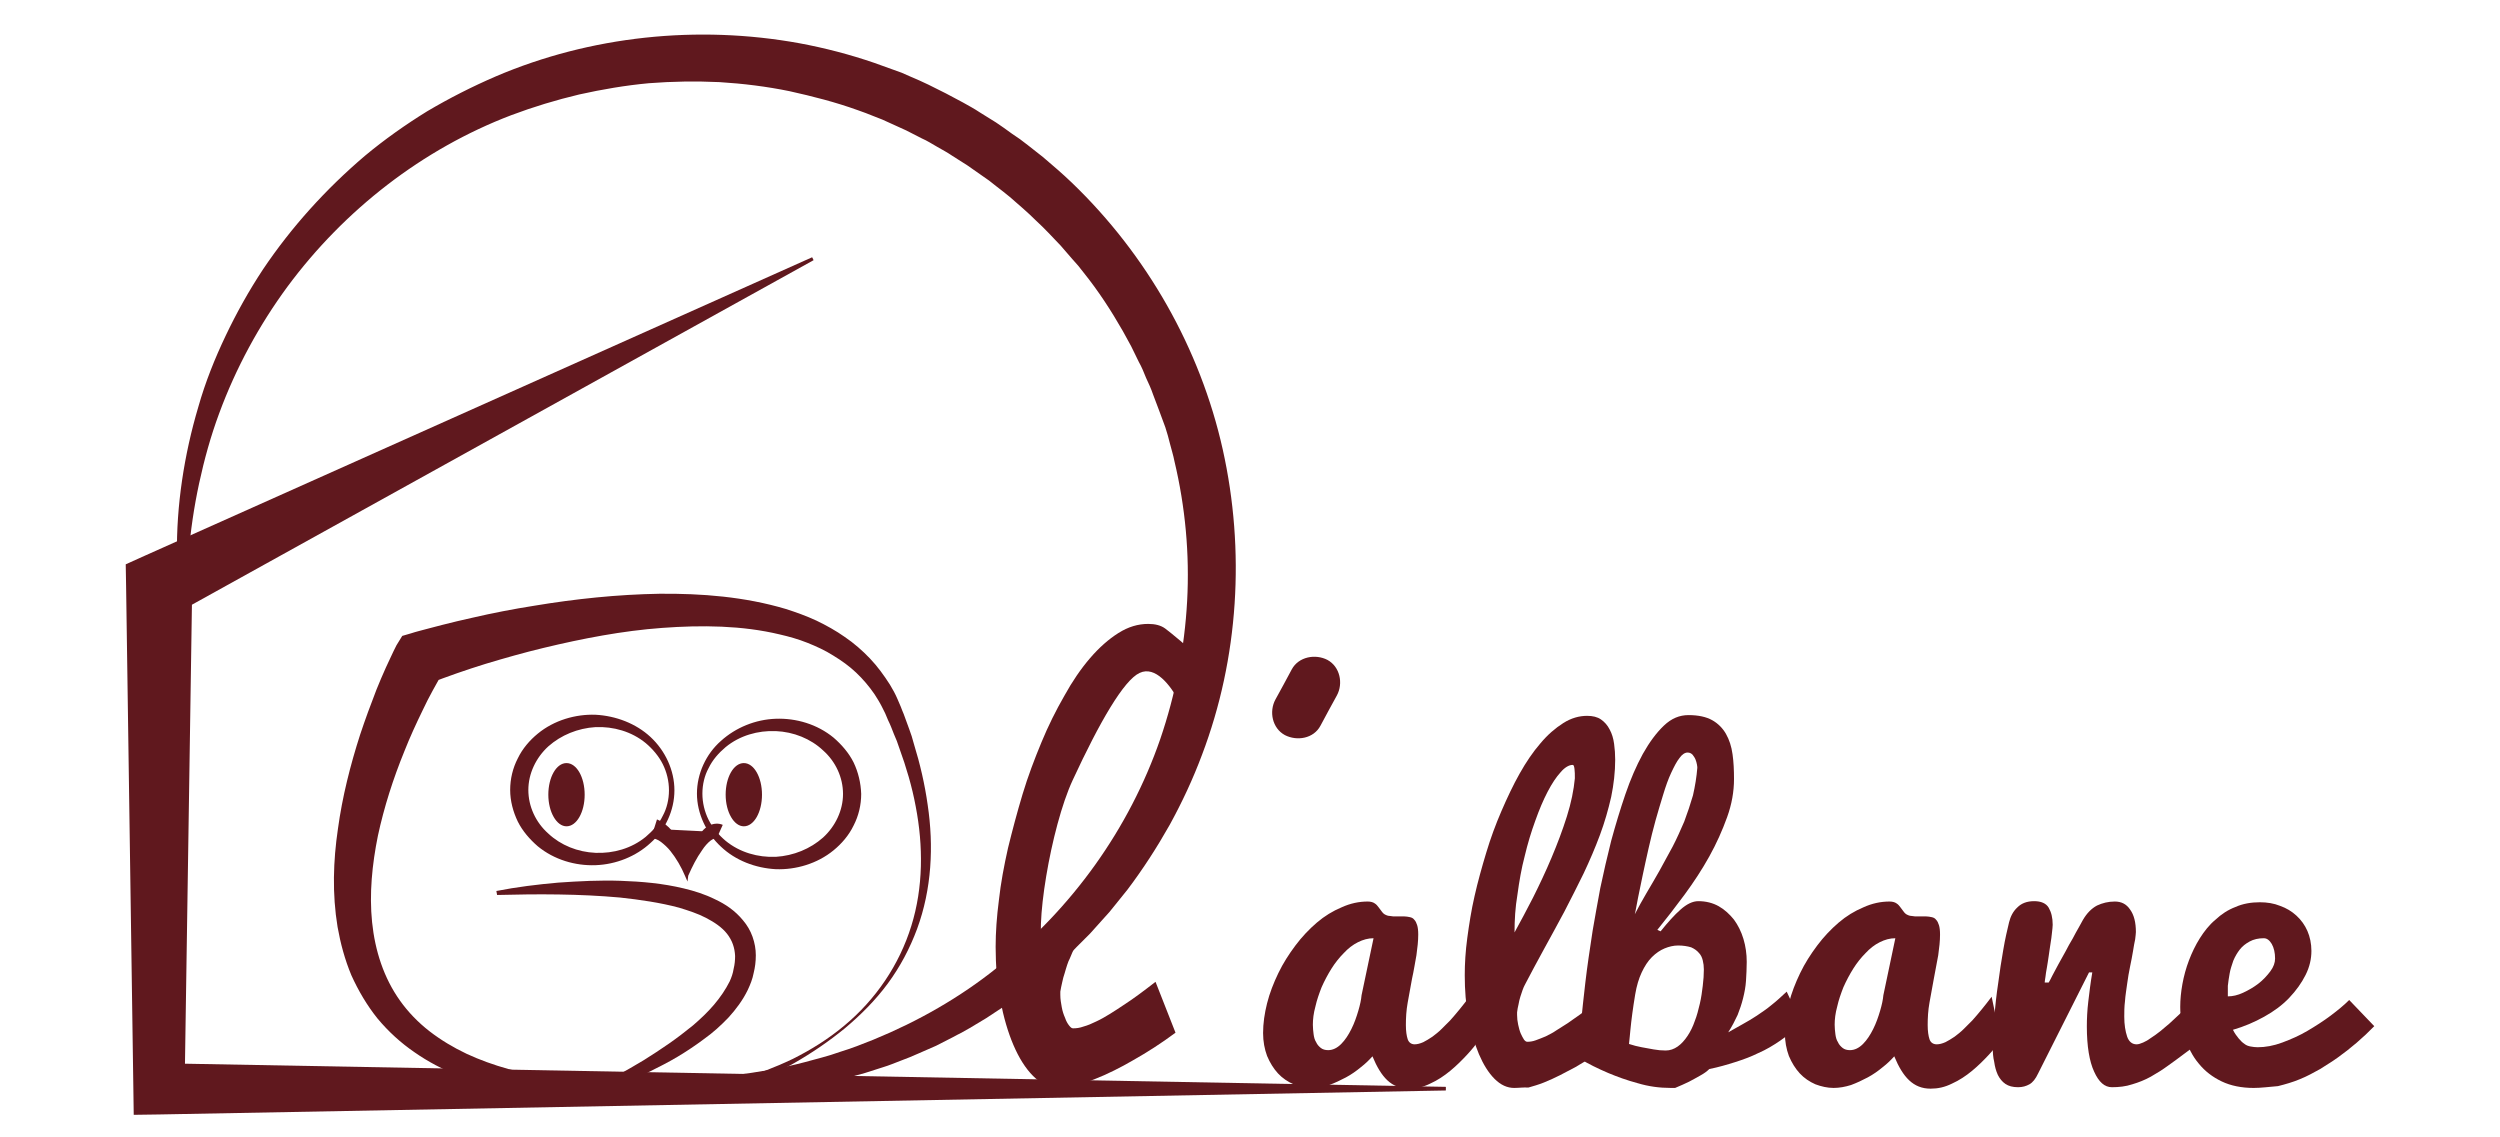 <?xml version="1.0" encoding="utf-8"?>
<!-- Generator: Adobe Illustrator 19.2.1, SVG Export Plug-In . SVG Version: 6.00 Build 0)  -->
<svg version="1.1" id="Calque_1" xmlns="http://www.w3.org/2000/svg" xmlns:xlink="http://www.w3.org/1999/xlink" x="0px" y="0px"
	 viewBox="0 0 688 312.9" style="enable-background:new 0 0 688 312.9;" xml:space="preserve">
<style type="text/css">
	.st0{fill:#60181E;}
	.st1{fill:none;}
</style>
<title>logo</title>
<g>
	<path class="st0" d="M201.9,295.9c6.6-0.8,13.2-1.9,19.6-3.6c1.6-0.4,3.2-0.9,4.8-1.3l2.4-0.7l2.4-0.8c1.6-0.5,3.1-1,4.7-1.6
		l4.6-1.8c12.2-5,23.8-11.6,34-19.8c20.6-16.2,36.4-38.3,44.9-62.9c4.2-12.3,6.7-25.1,7.4-38c0.7-12.9-0.5-25.9-3.5-38.5
		c-0.3-1.6-0.8-3.1-1.2-4.7c-0.4-1.6-0.8-3.1-1.3-4.6L319,113l-1.7-4.5c-0.5-1.5-1.2-3-1.9-4.5c-0.6-1.5-1.2-3-2-4.4l-2.1-4.3
		l-2.3-4.2c-3.2-5.6-6.7-11-10.8-16.1l-1.5-1.9l-1.6-1.8c-1.1-1.2-2.1-2.5-3.2-3.7c-2.2-2.3-4.4-4.7-6.8-6.9
		c-2.3-2.3-4.8-4.4-7.2-6.5c-1.2-1-2.5-2-3.8-3l-1.9-1.5l-2-1.4l-4-2.8l-4.1-2.6c-1.3-0.9-2.8-1.7-4.2-2.5c-1.4-0.8-2.8-1.7-4.2-2.3
		l-4.3-2.2c-1.5-0.7-2.9-1.3-4.4-2l-2.2-1l-2.3-0.9c-1.5-0.6-3-1.2-4.5-1.7c-6.1-2.2-12.4-3.8-18.7-5.2c-6.3-1.3-12.8-2.1-19.3-2.5
		c-6.5-0.3-13-0.2-19.4,0.3c-6.5,0.6-12.9,1.7-19.2,3.1c-6.3,1.5-12.6,3.4-18.7,5.7c-24.4,9.3-45.9,26-61.6,47.2
		c-7.8,10.6-14.2,22.4-18.8,34.9c-2.3,6.2-4.1,12.7-5.5,19.2c-1.4,6.5-2.4,13.2-2.9,19.9l-3.2-0.1c-0.1-6.9,0.4-13.8,1.4-20.6
		s2.5-13.6,4.5-20.3c1.9-6.7,4.5-13.2,7.5-19.5S68.5,80,72.4,74.1c7.8-11.6,17.3-22.1,28-31.2c5.4-4.5,11.2-8.6,17.2-12.3
		c6.1-3.6,12.4-6.8,18.9-9.6c26-11.1,55.5-14.2,83.5-9.1c7,1.3,13.9,3.1,20.6,5.4c1.7,0.6,3.3,1.2,5,1.8l2.5,0.9l2.5,1.1
		c1.6,0.7,3.3,1.4,4.9,2.2l4.8,2.4c1.6,0.8,3.1,1.7,4.7,2.5c1.6,0.9,3.1,1.7,4.6,2.7l4.5,2.8c1.5,1,2.9,2,4.4,3.1l2.2,1.5l2.1,1.6
		c1.4,1.1,2.8,2.2,4.2,3.3c2.7,2.3,5.4,4.6,8,7.1c20.6,19.8,35.3,45.6,41.5,73.4s4.4,57.4-5.7,84c-2.5,6.7-5.5,13.1-8.9,19.3
		c-3.5,6.2-7.3,12.1-11.6,17.8c-1.1,1.4-2.2,2.7-3.3,4.1l-1.7,2.1c-0.6,0.7-1.2,1.3-1.8,2l-3.5,3.9l-3.7,3.7
		c-0.6,0.6-1.2,1.3-1.9,1.9l-2,1.8c-1.3,1.2-2.6,2.4-4,3.5c-2.8,2.2-5.4,4.5-8.3,6.5l-2.1,1.5l-1.1,0.8l-1.1,0.7l-4.4,2.9
		c-1.5,0.9-3,1.8-4.5,2.7l-2.3,1.3c-0.8,0.4-1.6,0.8-2.3,1.2l-4.7,2.4l-4.8,2.1c-1.6,0.7-3.2,1.4-4.9,2c-1.6,0.6-3.2,1.3-4.9,1.8
		l-5,1.6c-1.7,0.5-3.4,0.9-5,1.4l-2.5,0.7l-2.6,0.6c-1.7,0.4-3.4,0.8-5.1,1.1c-6.8,1.2-13.8,2-20.7,2.3L201.9,295.9z"/>
	<polygon class="st0" points="397.9,300.1 43.8,306.7 36.8,306.8 36.7,299.6 34.7,161.1 34.6,155.3 39.7,153 223.5,70.8 223.9,71.6 
		47.8,169.2 52.9,161.1 50.8,299.6 43.8,292.6 397.9,299.1 	"/>
	<path class="st0" d="M202.6,297.2l0.9-0.2l1-0.3c0.7-0.2,1.3-0.4,2-0.6c1.3-0.4,2.7-0.9,4-1.4c2.6-1,5.2-2.1,7.7-3.3
		c5-2.5,9.8-5.5,14.1-9.1c8.7-7.2,15.2-16.8,18.5-27.5c3.3-10.6,3.3-22,1.2-32.9c-1-5.4-2.6-10.8-4.5-16l-0.7-2L246,202
		c-0.5-1.3-1-2.6-1.6-3.8c-0.3-0.6-0.5-1.3-0.8-1.9l-0.9-1.8c-0.6-1.2-1.3-2.3-2-3.4c-1.5-2.2-3.2-4.2-5.1-6c-1.9-1.8-4-3.3-6.3-4.7
		c-2.2-1.4-4.6-2.5-7.1-3.5s-5-1.7-7.6-2.3c-10.4-2.5-21.5-2.6-32.4-1.8s-21.8,2.9-32.6,5.5c-5.4,1.3-10.7,2.8-16,4.4
		c-2.6,0.8-5.3,1.7-7.9,2.6l-3.9,1.4c-1.3,0.5-2.6,1-3.7,1.4l4-3.3l0,0c-0.4,0.7-1,1.6-1.5,2.5l-1.5,2.7c-1,1.8-1.9,3.6-2.8,5.5
		c-1.8,3.7-3.5,7.4-5,11.2c-3.1,7.6-5.6,15.4-7.3,23.3c-1.6,7.9-2.4,16-1.6,23.8s3.2,15.3,7.7,21.6c2.2,3.1,5,6,8.1,8.4
		s6.6,4.5,10.2,6.2c7.3,3.4,15.4,5.5,23.6,6.8C168.7,299.4,185.9,298.8,202.6,297.2 M203,299.4c-4.3,0.7-8.5,1.2-12.8,1.7
		s-8.5,0.9-12.8,1.1c-8.6,0.5-17.2,0.5-25.8-0.3c-8.6-0.9-17.3-2.5-25.6-5.9c-4.1-1.7-8.2-3.8-11.9-6.4c-3.8-2.6-7.2-5.7-10.2-9.3
		c-2.9-3.6-5.3-7.7-7.2-11.9c-1.8-4.3-3-8.8-3.8-13.3c-1.5-9.1-1.2-18.2,0.1-27c1.2-8.8,3.4-17.5,6.1-25.9c1.4-4.2,2.9-8.3,4.5-12.4
		c0.8-2,1.7-4.1,2.6-6.1l1.4-3c0.5-1,0.9-2,1.5-3.1l0,0l1.6-2.6l2.4-0.7c1.5-0.5,2.9-0.8,4.3-1.2l4.2-1.1c2.8-0.7,5.6-1.4,8.4-2
		c5.6-1.3,11.3-2.4,17-3.3c11.4-1.9,22.9-3.1,34.5-3.3c11.6-0.1,23.4,0.8,34.8,4.2c2.8,0.9,5.6,1.9,8.4,3.2c2.7,1.3,5.4,2.8,7.8,4.5
		c2.5,1.7,4.8,3.7,6.9,5.9c2.1,2.2,3.9,4.7,5.5,7.2c0.8,1.3,1.5,2.6,2.1,4l0.9,2.1c0.3,0.7,0.5,1.4,0.8,2c0.5,1.3,1,2.7,1.5,4.1
		l0.7,2l0.6,2.1c1.7,5.5,3,11.1,3.8,16.8c1.7,11.4,1.1,23.2-2.9,34.1c-2,5.4-4.7,10.5-8.1,15.1c-3.4,4.6-7.4,8.6-11.8,12.3
		c-4.4,3.6-9.1,6.8-14,9.6c-2.5,1.4-5,2.7-7.6,3.8c-1.3,0.6-2.6,1.1-3.9,1.7c-0.7,0.3-1.3,0.5-2,0.7l-1,0.3l-0.5,0.2l-0.3,0.1
		L203,299.4L203,299.4z"/>
	<path class="st0" d="M198,229c-5-2.1-9,11.9-9,11.9s-2.6-10.8-9-12.8"/>
	<path class="st0" d="M197.1,231c-0.1-0.1-0.1-0.2-0.4-0.2c-0.3,0-0.7,0.2-1.1,0.5c-0.8,0.6-1.7,1.6-2.4,2.7c-1.5,2.1-2.7,4.5-3.8,7
		l-0.2,1.6l-0.7-1.6c-1-2.4-2.4-4.8-4-6.8c-0.8-1-1.7-1.8-2.6-2.5c-0.9-0.7-1.9-1-2.7-1.1l1.6-5.1c1.7,0.7,3.1,1.9,4.1,3.1
		c1,1.2,1.8,2.6,2.4,3.9c0.6,1.3,1,2.7,1.4,4.1c0.4,1.4,0.6,2.7,0.8,4.1h-0.9c0.5-2.7,1.2-5.4,2.3-8c0.6-1.3,1.2-2.6,2.3-3.9
		c0.5-0.6,1.2-1.3,2.2-1.7c1-0.5,2.4-0.6,3.5-0.1L197.1,231z"/>
	<path class="st1" d="M184.9,217.5c0,10.5-9.4,19-21,19s-21-8.5-21-19s9.4-19,21-19S184.9,207,184.9,217.5"/>
	<path class="st0" d="M185.6,217.5c0,5.5-2.5,10.9-6.6,14.5c-4,3.7-9.5,5.9-15.1,6.1c-5.6,0.2-11.4-1.5-15.9-5.2
		c-2.2-1.9-4.2-4.2-5.5-6.8c-1.3-2.7-2.1-5.7-2.1-8.7s0.7-6,2.1-8.7c1.3-2.7,3.3-5,5.5-6.8c4.5-3.7,10.4-5.4,15.9-5.2
		c5.6,0.3,11.1,2.4,15.1,6.1C183.1,206.6,185.6,212,185.6,217.5 M184.1,217.5c0-2.5-0.6-5-1.7-7.2c-1.1-2.2-2.8-4.2-4.7-5.8
		c-3.9-3.2-8.9-4.6-13.8-4.4c-4.9,0.3-9.5,2.2-13,5.3c-3.4,3.1-5.5,7.5-5.5,12s2,8.9,5.5,12c3.4,3.2,8.1,5.1,13,5.3
		s9.9-1.2,13.8-4.4c1.9-1.6,3.6-3.5,4.7-5.8C183.5,222.5,184.1,220,184.1,217.5"/>
	<path class="st1" d="M192.6,218.4c0-10.5,9.4-19,21-19s21,8.5,21,19s-9.4,19-21,19C202,237.5,192.6,228.9,192.6,218.4"/>
	<path class="st0" d="M191.8,218.4c0-5.5,2.5-10.9,6.6-14.5c4.1-3.7,9.5-5.9,15.1-6.1c5.6-0.2,11.4,1.5,15.9,5.2
		c2.2,1.9,4.2,4.2,5.5,6.8c1.3,2.7,2,5.7,2.1,8.7c0,3-0.7,6-2.1,8.7c-1.3,2.7-3.3,5-5.5,6.8c-4.5,3.7-10.4,5.4-15.9,5.2
		c-5.6-0.3-11.1-2.4-15.1-6.2C194.4,229.3,191.8,223.9,191.8,218.4 M193.3,218.4c0,2.5,0.6,5,1.7,7.2c1.1,2.2,2.8,4.2,4.7,5.8
		c3.9,3.2,8.9,4.6,13.8,4.4c4.9-0.3,9.5-2.2,13-5.3c3.4-3.1,5.5-7.5,5.5-12s-2-8.9-5.5-12c-3.4-3.2-8.1-5.1-13-5.3
		s-9.9,1.2-13.8,4.4c-1.9,1.6-3.6,3.5-4.7,5.8C193.9,213.4,193.3,215.9,193.3,218.4"/>
	<path class="st0" d="M160.9,218.7c0,4.8-2.2,8.7-5,8.7c-2.7,0-5-3.9-5-8.7s2.2-8.7,5-8.7S160.9,213.9,160.9,218.7"/>
	<path class="st0" d="M209.7,218.7c0,4.8-2.2,8.7-5,8.7c-2.7,0-5-3.9-5-8.7s2.2-8.7,5-8.7S209.7,213.9,209.7,218.7"/>
	<path class="st0" d="M136.6,245.2c5.6-1.1,11.3-1.8,17-2.3c5.7-0.4,11.5-0.7,17.2-0.5c5.8,0.2,11.6,0.7,17.4,2.1
		c2.9,0.7,5.8,1.6,8.6,3c2.8,1.3,5.5,3.1,7.7,5.8c1.1,1.3,2,2.8,2.6,4.5c0.6,1.7,0.9,3.4,0.9,5.1s-0.2,3.3-0.6,4.9
		c-0.3,1.6-0.9,3.1-1.6,4.6c-1.4,2.9-3.3,5.4-5.3,7.6c-2.1,2.2-4.3,4.2-6.7,5.9c-2.4,1.8-4.8,3.4-7.3,4.9s-5.1,2.8-7.7,4.1
		c-5.2,2.5-10.5,4.6-16.1,6.2l-0.4-1.1c5-2.6,10-5.3,14.8-8.2c2.4-1.5,4.7-3,7-4.6s4.5-3.3,6.6-5c2.1-1.8,4.1-3.7,5.8-5.7
		s3.2-4.2,4.3-6.4c0.5-1.1,0.9-2.2,1.1-3.5c0.3-1.2,0.4-2.4,0.4-3.5c-0.1-2.3-0.8-4.3-2.2-6.1s-3.5-3.2-5.8-4.4s-4.8-2-7.4-2.8
		c-5.2-1.4-10.8-2.2-16.3-2.8c-11.1-1-22.5-1-33.8-0.7L136.6,245.2z"/>
	<path class="st0" d="M355.5,184.2c-1.5,2.8-3,5.6-4.5,8.3c-1.8,3.3-0.9,7.9,2.6,9.8c3.3,1.7,7.9,1,9.8-2.6c1.5-2.8,3-5.6,4.5-8.3
		c1.8-3.3,0.9-7.9-2.6-9.8C362,179.9,357.4,180.7,355.5,184.2"/>
</g>
<g>
	<g>
		<path class="st0" d="M292.3,270.4c0.2-0.9,0.4-1.8,0.7-2.6c0.2-0.8,0.5-1.6,0.7-2.3c0.2-0.7,0.5-1.3,0.7-1.7l11.5-27.3
			c-8.2,11.8-16.1,22.6-18.5,25.8c2.6,5-0.7,1-0.7,1s0.3-0.4,0.7-1c0-0.1-0.1-0.2-0.1-0.3c-2.9-5.4,1.9-34.4,7.9-47.3
			c7.5-16.2,14.1-27.5,18.4-29.5c4.4-2.1,8.5,3.5,10.8,7.6l4.1-12.8c-0.7-1.4-6.6-6.1-7.8-7c-1.2-0.9-2.8-1.3-4.7-1.3
			c-2.8,0-5.5,0.8-8.2,2.5s-5.3,4-7.8,6.9s-4.9,6.4-7.1,10.4c-2.3,4-4.4,8.2-6.3,12.8s-3.7,9.3-5.2,14.3s-2.8,9.9-4,14.8
			c-1.1,4.9-2,9.7-2.5,14.3c-0.6,4.6-0.9,8.9-0.9,12.9c0,5.1,0.4,10,1.3,14.7s2.1,8.8,3.6,12.3s3.3,6.4,5.4,8.5s4.3,3.2,6.7,3.2
			c1.5,0,3.1-0.2,4.9-0.6c1.7-0.4,3.5-1,5.3-1.7s3.6-1.5,5.4-2.4s3.5-1.8,5.2-2.8c3.9-2.2,7.8-4.7,11.7-7.6l-5.5-14
			c-3.1,2.4-6,4.6-8.8,6.4c-1.2,0.8-2.4,1.6-3.7,2.4c-1.3,0.8-2.5,1.5-3.8,2.1c-1.2,0.6-2.4,1.1-3.5,1.4c-1.1,0.4-2,0.5-2.9,0.5
			c-0.4,0-0.7-0.3-1.1-0.8s-0.8-1.2-1.1-2.1c-0.4-0.9-0.7-1.8-0.9-2.9c-0.2-1.1-0.4-2.2-0.4-3.4v-0.9
			C291.9,272.2,292.1,271.3,292.3,270.4z"/>
	</g>
	<path class="st0" d="M407,286.3c-0.8,1.1-1.9,2.5-3.3,4s-2.9,3-4.6,4.4s-3.5,2.6-5.5,3.5c-2,1-3.9,1.4-5.9,1.4
		c-2.3,0-4.3-0.8-5.9-2.3s-2.9-3.7-4.1-6.6c-0.9,1-1.9,2-3.2,3c-1.2,1-2.6,2-4.1,2.8s-3,1.5-4.6,2.1c-1.6,0.5-3.2,0.8-4.8,0.8
		c-1.7,0-3.4-0.4-5-1c-1.6-0.7-3.1-1.7-4.3-3c-1.2-1.3-2.2-2.9-3-4.8c-0.7-1.9-1.1-4-1.1-6.3c0-2.7,0.4-5.4,1.1-8.2
		c0.7-2.8,1.8-5.6,3.1-8.3c1.3-2.7,2.9-5.2,4.7-7.6c1.8-2.4,3.8-4.5,5.9-6.3s4.4-3.2,6.8-4.2c2.4-1.1,4.8-1.6,7.2-1.6
		c0.8,0,1.5,0.2,1.9,0.5c0.5,0.3,0.8,0.7,1.1,1.1c0.3,0.4,0.6,0.8,0.9,1.2s0.6,0.7,1.1,0.9c0.4,0.2,0.9,0.3,1.3,0.3
		c0.4,0.1,0.9,0.1,1.4,0.1c0.4,0,0.8,0,1.2,0s0.8,0,1.2,0c0.5,0,1,0.1,1.5,0.2c0.5,0.1,0.9,0.3,1.2,0.7c0.4,0.4,0.6,0.9,0.8,1.5
		c0.2,0.6,0.3,1.5,0.3,2.6c0,1.7-0.2,3.6-0.5,5.7c-0.4,2.1-0.7,4.2-1.2,6.4c-0.4,2.2-0.8,4.4-1.2,6.6c-0.4,2.2-0.5,4.3-0.5,6.2
		c0,1.7,0.2,3,0.5,3.9s1,1.4,1.9,1.4c0.7,0,1.5-0.2,2.4-0.6c0.8-0.4,1.6-0.9,2.5-1.5c0.8-0.6,1.7-1.3,2.5-2.1
		c0.8-0.8,1.6-1.6,2.4-2.4c1.7-1.9,3.5-4.1,5.3-6.5L407,286.3z M361.3,282c0,0.9,0.1,1.8,0.2,2.6c0.1,0.8,0.3,1.6,0.7,2.2
		c0.3,0.7,0.8,1.2,1.3,1.6s1.2,0.6,2,0.6c1.3,0,2.5-0.6,3.6-1.7s2-2.5,2.8-4.1s1.4-3.3,1.9-5s0.8-3.1,0.9-4.3l3.3-15.7
		c-1.5,0-2.9,0.4-4.3,1.1s-2.7,1.7-3.9,3c-1.2,1.2-2.4,2.7-3.4,4.3c-1,1.6-1.9,3.3-2.7,5.1c-0.7,1.8-1.3,3.5-1.7,5.3
		C361.5,278.8,361.3,280.5,361.3,282z"/>
	<path class="st0" d="M416.7,299.4c-1.9,0-3.7-0.8-5.4-2.5c-1.7-1.7-3.1-4-4.3-6.8c-1.2-2.9-2.2-6.2-2.9-9.9c-0.7-3.8-1-7.7-1-11.8
		c0-3.2,0.2-6.6,0.7-10.3c0.5-3.7,1.1-7.6,2-11.5c0.9-4,2-7.9,3.2-11.9s2.6-7.8,4.2-11.5s3.2-7.1,5-10.3s3.7-6,5.7-8.3
		c2-2.4,4.1-4.2,6.3-5.6c2.2-1.4,4.4-2,6.6-2c1.5,0,2.8,0.3,3.8,1s1.8,1.6,2.4,2.8c0.6,1.1,1,2.4,1.2,3.9c0.2,1.4,0.3,2.9,0.3,4.4
		c0,3.3-0.4,6.8-1.1,10.2c-0.8,3.5-1.8,7-3.1,10.5c-1.3,3.5-2.8,7-4.5,10.6c-1.7,3.5-3.5,7-5.3,10.5c-1.9,3.5-3.7,6.9-5.6,10.3
		s-3.6,6.7-5.3,9.9c-0.2,0.4-0.4,0.8-0.6,1.4s-0.4,1.2-0.6,1.8c-0.2,0.7-0.4,1.4-0.5,2.1c-0.2,0.7-0.3,1.5-0.4,2.2v0.7
		c0,0.9,0.1,1.8,0.3,2.7c0.2,0.9,0.4,1.7,0.7,2.4c0.3,0.7,0.6,1.2,0.9,1.7c0.3,0.4,0.6,0.6,0.9,0.6c0.7,0,1.5-0.1,2.3-0.4
		c0.9-0.3,1.8-0.7,2.8-1.1c1-0.5,2-1,3-1.7c1-0.6,2-1.3,3-1.9c2.2-1.5,4.6-3.2,7.1-5.2l4.4,11.2c-3.2,2.3-6.3,4.3-9.4,6.1
		c-1.4,0.7-2.8,1.5-4.2,2.2c-1.4,0.7-2.9,1.4-4.4,2s-2.9,1-4.3,1.4C419.3,299.2,418,299.4,416.7,299.4z M416.8,256.6
		c1.6-2.9,3.3-6.1,5.1-9.6c1.8-3.6,3.5-7.2,5.1-11s3-7.5,4.2-11.3s1.9-7.3,2.2-10.5c0-1,0-1.9-0.1-2.6c-0.1-0.7-0.2-1.1-0.5-1.1
		c-1,0-2.2,0.7-3.3,2c-1.2,1.3-2.4,3.1-3.6,5.4c-1.2,2.3-2.3,4.9-3.4,8c-1.1,3-2.1,6.3-2.9,9.7c-0.9,3.4-1.5,6.9-2,10.6
		C417,249.7,416.8,253.2,416.8,256.6z"/>
	<path class="st0" d="M457,256.3c2-2.5,3.8-4.5,5.5-6s3.3-2.3,4.9-2.3c2.1,0,4,0.5,5.6,1.4s3,2.2,4.2,3.7c1.1,1.5,2,3.3,2.6,5.3
		s0.9,4.1,0.9,6.3c0,1.8-0.1,3.5-0.2,5.2c-0.1,1.6-0.4,3.2-0.8,4.8c-0.4,1.6-0.9,3.1-1.5,4.6c-0.7,1.5-1.5,3.1-2.6,4.8
		c1.3-0.7,2.6-1.5,3.9-2.2s2.6-1.5,4-2.4c1.3-0.9,2.7-1.8,4-2.9c1.4-1.1,2.7-2.3,4.2-3.7l4.1,8.8c-2,1.8-3.9,3.3-5.9,4.7
		c-1.9,1.3-3.9,2.5-6,3.4c-2,1-4.2,1.8-6.4,2.5c-2.2,0.7-4.6,1.4-7.1,1.9c-0.6,0.6-1.4,1.2-2.5,1.8c-1.1,0.6-2.1,1.2-3.1,1.7
		c-1.2,0.6-2.4,1.1-3.8,1.7h-1.3c-3,0-6-0.4-9-1.3c-3-0.8-5.7-1.8-8.1-2.8c-2.8-1.2-5.5-2.5-8.1-4.1c0.1-2.9,0.3-6.1,0.6-9.8
		c0.3-3.1,0.7-6.8,1.2-11.1c0.5-4.3,1.2-9,2-14.2c0.6-3.5,1.3-7.4,2.1-11.7c0.9-4.3,1.9-8.6,3-13c1.2-4.4,2.5-8.7,3.9-12.8
		s3-7.8,4.8-11.1c1.8-3.2,3.7-5.8,5.8-7.8c2.1-2,4.3-2.9,6.8-2.9c2.7,0,4.9,0.5,6.5,1.4s2.9,2.2,3.8,3.8s1.5,3.4,1.8,5.6
		c0.3,2.1,0.4,4.4,0.4,6.8c0,3.4-0.6,6.9-1.9,10.5s-2.9,7.2-4.9,10.8s-4.3,7.1-6.8,10.5s-5,6.6-7.5,9.7L457,256.3z M461.8,260.2
		c-1.2,0-2.5,0.3-3.7,0.8s-2.4,1.3-3.5,2.4s-2,2.5-2.8,4.2s-1.4,3.7-1.8,6.1c-0.3,1.9-0.6,3.7-0.8,5.3c-0.2,1.6-0.4,3.1-0.5,4.3
		c-0.1,1.4-0.3,2.8-0.4,4c1.2,0.4,2.4,0.7,3.5,0.9c1,0.2,2.1,0.4,3.3,0.6c1.1,0.2,2.2,0.3,3.3,0.3c1.2,0,2.3-0.4,3.3-1.1
		s1.9-1.7,2.7-2.9c0.8-1.2,1.5-2.6,2-4.1c0.6-1.5,1-3.1,1.4-4.8c0.4-1.7,0.6-3.3,0.8-4.9c0.2-1.6,0.3-3.1,0.3-4.5
		c0-0.9-0.1-1.7-0.3-2.5c-0.2-0.8-0.5-1.5-1.1-2.1c-0.5-0.6-1.2-1.1-2.1-1.5C464.4,260.4,463.2,260.2,461.8,260.2z M467.1,211.3
		c0-0.1,0-0.4-0.1-0.9s-0.2-0.9-0.4-1.4c-0.2-0.5-0.5-0.9-0.8-1.3c-0.4-0.4-0.8-0.6-1.4-0.6c-0.7,0-1.5,0.5-2.2,1.5
		c-0.8,1-1.5,2.4-2.3,4.1c-0.8,1.7-1.5,3.7-2.2,6s-1.4,4.6-2.1,7.1s-1.3,5-1.9,7.6s-1.1,5-1.6,7.3s-0.9,4.4-1.3,6.3
		c-0.4,1.9-0.6,3.4-0.9,4.6c1-1.9,2-3.8,3.2-5.8s2.4-4.1,3.6-6.2c1.2-2.2,2.4-4.4,3.6-6.6c1.2-2.3,2.2-4.6,3.2-6.9
		c0.9-2.4,1.7-4.8,2.4-7.2C466.5,216.3,466.9,213.8,467.1,211.3z"/>
	<path class="st0" d="M550.6,286.3c-0.8,1.1-1.9,2.5-3.3,4c-1.4,1.5-2.9,3-4.6,4.4c-1.7,1.4-3.5,2.6-5.5,3.5c-2,1-3.9,1.4-5.9,1.4
		c-2.4,0-4.3-0.8-5.9-2.3c-1.6-1.5-2.9-3.7-4.1-6.6c-0.9,1-1.9,2-3.2,3c-1.2,1-2.6,2-4.1,2.8s-3,1.5-4.6,2.1
		c-1.6,0.5-3.2,0.8-4.8,0.8c-1.7,0-3.4-0.4-5-1c-1.6-0.7-3.1-1.7-4.3-3c-1.2-1.3-2.2-2.9-3-4.8c-0.7-1.9-1.1-4-1.1-6.3
		c0-2.7,0.4-5.4,1.1-8.2c0.7-2.8,1.8-5.6,3.1-8.3c1.3-2.7,2.9-5.2,4.7-7.6c1.8-2.4,3.8-4.5,5.9-6.3s4.4-3.2,6.8-4.2
		c2.4-1.1,4.8-1.6,7.2-1.6c0.8,0,1.5,0.2,1.9,0.5c0.5,0.3,0.8,0.7,1.1,1.1c0.3,0.4,0.6,0.8,0.9,1.2c0.3,0.4,0.6,0.7,1.1,0.9
		c0.4,0.2,0.9,0.3,1.3,0.3c0.4,0.1,0.9,0.1,1.4,0.1c0.4,0,0.8,0,1.2,0s0.8,0,1.2,0c0.5,0,1,0.1,1.5,0.2c0.5,0.1,0.9,0.3,1.2,0.7
		c0.4,0.4,0.6,0.9,0.8,1.5s0.3,1.5,0.3,2.6c0,1.7-0.2,3.6-0.5,5.7c-0.4,2.1-0.8,4.2-1.2,6.4c-0.4,2.2-0.8,4.4-1.2,6.6
		s-0.5,4.3-0.5,6.2c0,1.7,0.2,3,0.5,3.9s1,1.4,2,1.4c0.7,0,1.5-0.2,2.4-0.6c0.8-0.4,1.6-0.9,2.5-1.5c0.8-0.6,1.7-1.3,2.5-2.1
		c0.8-0.8,1.6-1.6,2.4-2.4c1.7-1.9,3.5-4.1,5.3-6.5L550.6,286.3z M504.9,282c0,0.9,0.1,1.8,0.2,2.6c0.1,0.8,0.3,1.6,0.7,2.2
		c0.3,0.7,0.8,1.2,1.3,1.6s1.2,0.6,2,0.6c1.3,0,2.5-0.6,3.6-1.7c1.1-1.1,2-2.5,2.8-4.1s1.4-3.3,1.9-5s0.8-3.1,0.9-4.3l3.3-15.7
		c-1.5,0-2.9,0.4-4.3,1.1c-1.4,0.7-2.7,1.7-3.9,3c-1.2,1.2-2.4,2.7-3.4,4.3c-1,1.6-1.9,3.3-2.7,5.1c-0.7,1.8-1.3,3.5-1.7,5.3
		C505.1,278.8,504.9,280.5,504.9,282z"/>
	<path class="st0" d="M548.4,288.2c0-2.4,0.1-5.1,0.4-8.2c0.3-3.1,0.6-6.2,1.1-9.4c0.4-3.2,0.9-6.3,1.4-9.2c0.5-3,1.1-5.5,1.6-7.6
		c0.4-1.6,1.1-3,2.3-4.1c1.1-1.1,2.6-1.7,4.6-1.7c1.9,0,3.3,0.6,4,1.8s1.1,2.7,1.1,4.7c0,0.5-0.1,1.3-0.2,2.2
		c-0.1,0.9-0.2,1.9-0.4,3s-0.3,2.2-0.5,3.4c-0.2,1.2-0.3,2.2-0.5,3.2s-0.3,1.8-0.4,2.6c-0.1,0.7-0.2,1.2-0.2,1.5h1.1
		c0.2-0.4,0.6-1,1-1.9c0.5-0.9,1-1.9,1.6-3s1.3-2.3,2-3.6c0.7-1.3,1.3-2.5,2-3.6c0.6-1.2,1.2-2.2,1.7-3.1c0.5-0.9,0.9-1.6,1.1-2
		c1.1-1.9,2.4-3.2,3.9-4c1.5-0.7,3.1-1.1,4.9-1.1c1.8,0,3.2,0.7,4.2,2.2c1.1,1.5,1.6,3.6,1.6,6.2c0,0.4-0.1,1.1-0.2,2
		c-0.2,0.9-0.4,2-0.6,3.3c-0.2,1.3-0.5,2.7-0.8,4.2s-0.6,3.1-0.8,4.7s-0.5,3.2-0.6,4.8c-0.2,1.6-0.2,3-0.2,4.3c0,2.2,0.3,4,0.8,5.5
		c0.5,1.4,1.4,2.1,2.6,2.1c0.5,0,1.1-0.2,1.8-0.5s1.4-0.7,2.2-1.3c0.8-0.5,1.6-1.1,2.5-1.8c0.8-0.7,1.7-1.4,2.5-2.1
		c1.9-1.7,3.9-3.6,5.9-5.7l0.9,12l-2.7,2c-1.5,1.1-2.9,2.2-4.5,3.3c-1.5,1.1-3.1,2.1-4.7,3c-1.6,0.9-3.4,1.6-5.1,2.1
		c-1.8,0.6-3.7,0.8-5.6,0.8c-2,0-3.6-1.4-4.9-4.3c-1.3-2.8-2-7-2-12.4c0-2.1,0.1-4.4,0.4-6.9c0.3-2.5,0.6-5.1,1.1-8h-0.9l-14,27.8
		c-0.7,1.5-1.5,2.5-2.4,3s-1.9,0.8-3.1,0.8c-1.5,0-2.6-0.3-3.5-0.9s-1.6-1.5-2.1-2.5c-0.5-1.1-0.8-2.2-1-3.6
		C548.5,291,548.4,289.6,548.4,288.2z"/>
	<path class="st0" d="M620.2,299.4c-3.3,0-6.3-0.6-8.8-1.8c-2.5-1.2-4.6-2.8-6.3-4.9c-1.7-2-2.9-4.4-3.8-7.1
		c-0.8-2.7-1.3-5.5-1.3-8.5c0-2,0.2-4.1,0.6-6.3c0.4-2.2,1-4.4,1.8-6.5s1.8-4.2,3-6.1s2.6-3.7,4.3-5.1c1.6-1.5,3.4-2.7,5.5-3.5
		c2-0.9,4.3-1.3,6.7-1.3c2,0,3.9,0.3,5.6,1c1.7,0.6,3.2,1.5,4.5,2.7s2.3,2.6,3,4.2c0.7,1.6,1.1,3.5,1.1,5.5c0,2.2-0.5,4.4-1.6,6.6
		s-2.6,4.3-4.5,6.3s-4.2,3.7-6.9,5.2s-5.5,2.7-8.6,3.6c0.5,1,1.1,1.8,1.6,2.4s1,1.1,1.6,1.5c0.5,0.4,1.1,0.6,1.7,0.7
		c0.6,0.1,1.2,0.2,1.9,0.2c2.1,0,4.4-0.4,6.8-1.3c2.4-0.9,4.7-1.9,6.9-3.2c2.2-1.3,4.4-2.7,6.4-4.2s3.7-2.9,5.1-4.3l6.9,7.2
		c-3.1,3.2-6.5,6.1-10,8.6c-1.5,1.1-3.2,2.1-4.9,3.2c-1.8,1-3.6,2-5.6,2.8c-1.9,0.8-4,1.4-6,1.9
		C624.4,299.1,622.3,299.4,620.2,299.4z M613.1,274.2c1.3,0,2.7-0.3,4.2-1s2.9-1.5,4.2-2.5s2.4-2.2,3.3-3.4c0.9-1.2,1.3-2.4,1.3-3.5
		c0-1.6-0.3-2.9-0.9-4c-0.6-1-1.3-1.6-2.2-1.6c-1.5,0-2.8,0.3-3.9,0.9c-1.1,0.6-2,1.3-2.7,2.2c-0.7,0.9-1.3,1.9-1.8,3.1
		c-0.4,1.2-0.8,2.3-1,3.5s-0.4,2.3-0.5,3.4C613.1,272.5,613.1,273.5,613.1,274.2z"/>
</g>
</svg>
